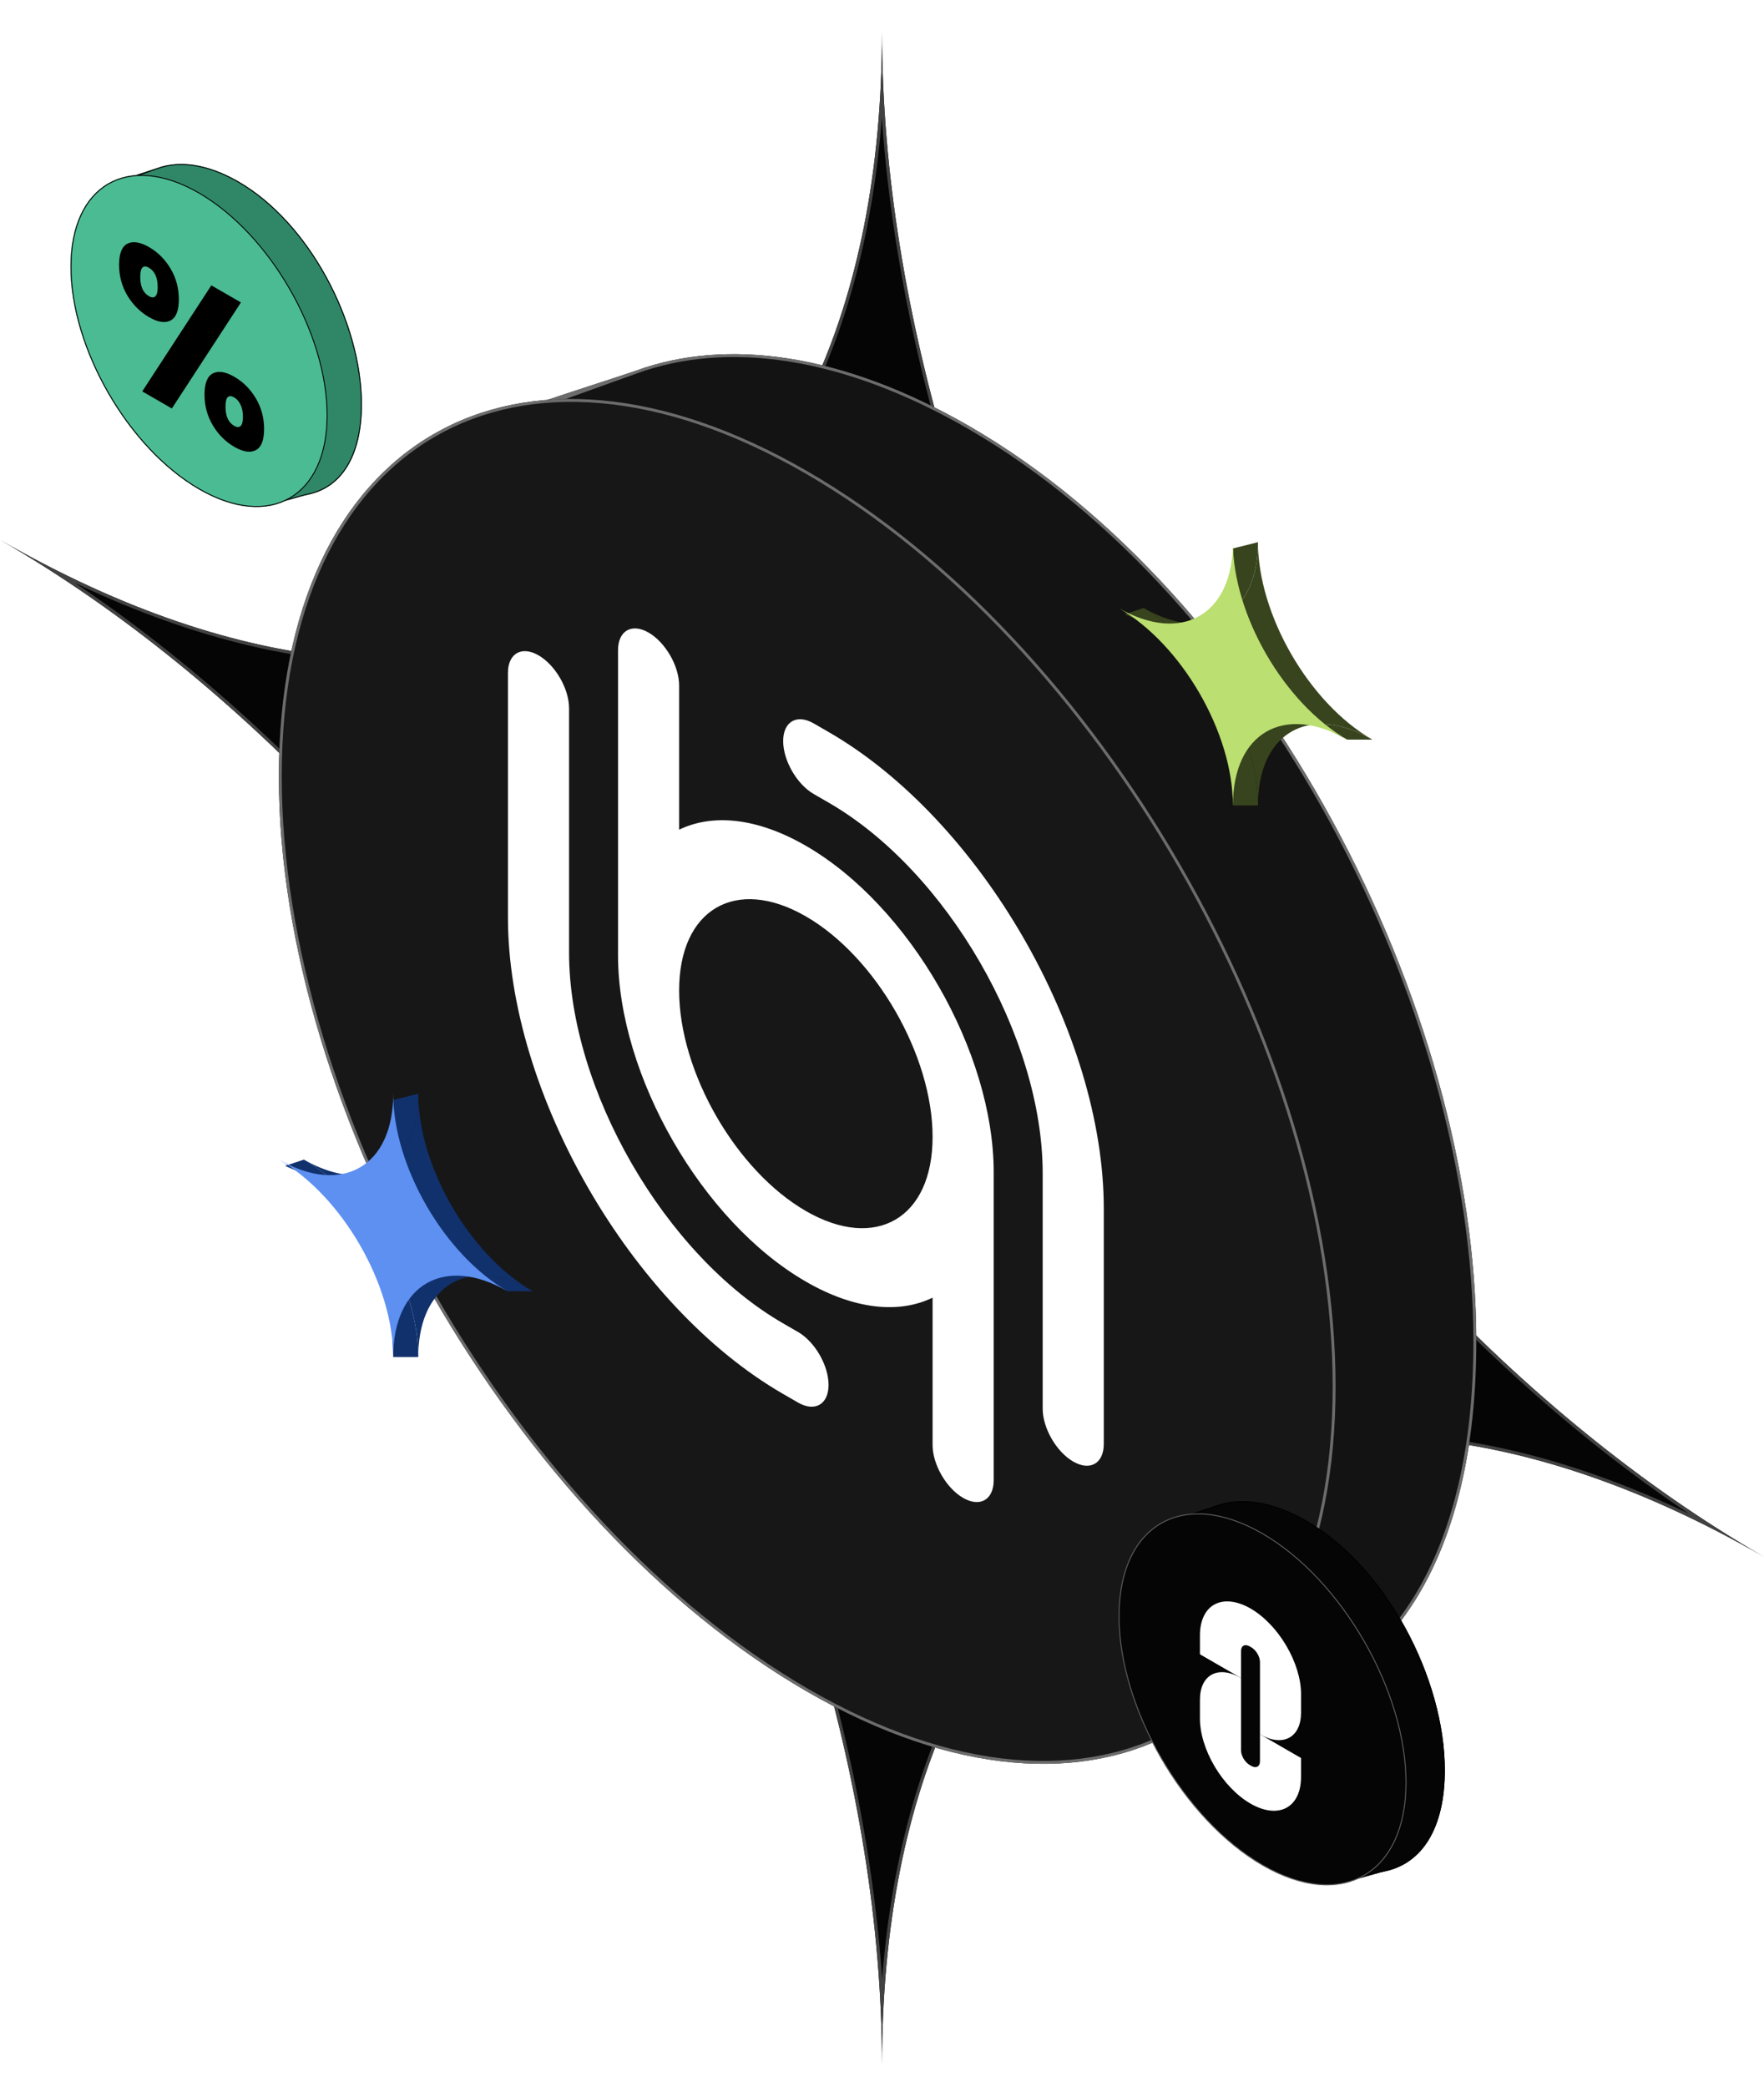 <svg id="mgydl0jy33950873" viewBox="0 0 563 666" xmlns="http://www.w3.org/2000/svg" xmlns:xlink="http://www.w3.org/1999/xlink"><g id="mgydl0jy33950873_translate"><g transform="matrix(1,0,0,1,0,0)"><g id="mgydl0jy33950873" opacity="1" style="mix-blend-mode:normal"><g><g><g id="mgydl0jz93901499_translate"><g transform="matrix(1,0,0,1,0,10)"><g id="mgydl0jz93901499" opacity="1" style="mix-blend-mode:normal"><g><g><g id="mgydl0k023900813_translate"><g transform="matrix(1,0,0,1,0,0)"><g id="mgydl0k023900813" opacity="1" style="mix-blend-mode:normal"><g><g><path id="mgydl0k023900813_fill_path" d="M281.5,0c0,179.216 -126.032,251.858 -281.5,162.25c155.468,89.608 281.5,307.534 281.5,486.75c0,-179.216 126.032,-251.858 281.5,-162.25c-155.468,-89.608 -281.5,-307.534 -281.5,-486.75z" fill-rule="nonzero" fill="rgb(5, 5, 5)" fill-opacity="1" style="mix-blend-mode:normal"></path><defs><clipPath id="mgydl0k023900813_stroke_clip_path" clipPathUnits="userSpaceOnUse"><path id="mgydl0k023900813_stroke_path" d="M281.5,0c0,179.216 -126.032,251.858 -281.5,162.25c155.468,89.608 281.5,307.534 281.5,486.75c0,-179.216 126.032,-251.858 281.5,-162.25c-155.468,-89.608 -281.5,-307.534 -281.5,-486.75z"></path></clipPath></defs><g style="mix-blend-mode:normal"><g clip-path="url(#mgydl0k023900813_stroke_clip_path)"><path id="mgydl0k023900813_stroke_path" d="M281.5,0c0,179.216 -126.032,251.858 -281.5,162.25c155.468,89.608 281.5,307.534 281.5,486.75c0,-179.216 126.032,-251.858 281.5,-162.25c-155.468,-89.608 -281.5,-307.534 -281.5,-486.75z" fill="none" stroke="rgb(66, 66, 66)" stroke-width="2" stroke-linecap="butt" stroke-linejoin="miter" stroke-dasharray="0 0" stroke-opacity="1"></path><defs><mask id="mgydl0k023900813_gradient_mask"></mask></defs><rect x="-565" y="-651" width="1695" height="1953" fill="url(#mgydl0k023900813ps0)" mask="url(#mgydl0k023900813_gradient_mask)"></rect></g></g></g></g></g></g></g><g id="mgydl0k429497560_translate"><g transform="matrix(1,0,0,1,89,103)"><g id="mgydl0k429497560" opacity="1" style="mix-blend-mode:normal"><g><g><g id="mgydl0k535235372_translate"><g transform="matrix(1,0,0,1,40.345,0)"><g id="mgydl0k535235372" opacity="1" style="mix-blend-mode:normal"><g><g><path id="mgydl0k535235372_fill_path" d="M180.108,412.466c-93.132,-53.77 -168.63,-184.537 -168.63,-292.076c0,-48.941 -25.823,-73.504 -0.003,-92.806c6.238,-4.663 53.393,-19.197 61.855,-22.201l0.332,-0.119c29.029,-10.553 66.081,-5.537 106.446,17.768c93.132,53.77 161.721,184.537 161.721,292.076c0,67.39 -26.193,109.667 -71.25,118.61c-10.709,2.125 -43.016,13.637 -55.275,11.886c-18.469,-2.638 -14.297,-21.071 -35.196,-33.137z" fill-rule="nonzero" fill="rgb(19, 19, 19)" fill-opacity="1" style="mix-blend-mode:normal"></path><path id="mgydl0k535235372_fill_path" d="M11.474,27.584l61.855,-22.201c0.118,-0.042 0.229,-0.082 0.332,-0.119" fill-rule="nonzero" fill="rgb(19, 19, 19)" fill-opacity="1" style="mix-blend-mode:normal"></path><defs><clipPath id="mgydl0k535235372_stroke_clip_path" clipPathUnits="userSpaceOnUse"><path id="mgydl0k535235372_stroke_path" d="M180.108,412.466c-93.132,-53.77 -168.63,-184.537 -168.63,-292.076c0,-48.941 -25.823,-73.504 -0.003,-92.806c6.238,-4.663 53.393,-19.197 61.855,-22.201l0.332,-0.119c29.029,-10.553 66.081,-5.537 106.446,17.768c93.132,53.77 161.721,184.537 161.721,292.076c0,67.39 -26.193,109.667 -71.25,118.61c-10.709,2.125 -43.016,13.637 -55.275,11.886c-18.469,-2.638 -14.297,-21.071 -35.196,-33.137zM11.474,27.584l61.855,-22.201c0.118,-0.042 0.229,-0.082 0.332,-0.119"></path></clipPath></defs><g style="mix-blend-mode:normal"><g clip-path="url(#mgydl0k535235372_stroke_clip_path)"><path id="mgydl0k535235372_stroke_path" d="M180.108,412.466c-93.132,-53.77 -168.63,-184.537 -168.63,-292.076c0,-48.941 -25.823,-73.504 -0.003,-92.806c6.238,-4.663 53.393,-19.197 61.855,-22.201l0.332,-0.119c29.029,-10.553 66.081,-5.537 106.446,17.768c93.132,53.77 161.721,184.537 161.721,292.076c0,67.39 -26.193,109.667 -71.25,118.61c-10.709,2.125 -43.016,13.637 -55.275,11.886c-18.469,-2.638 -14.297,-21.071 -35.196,-33.137z M11.474,27.584l61.855,-22.201c0.118,-0.042 0.229,-0.082 0.332,-0.119" fill="none" stroke="rgb(108, 108, 108)" stroke-width="1.842" stroke-linecap="butt" stroke-linejoin="miter" stroke-dasharray="0 0" stroke-opacity="1"></path><defs><mask id="mgydl0k535235372_gradient_mask"></mask></defs><rect x="-343.671" y="-447.625" width="1031.013" height="1342.876" fill="url(#mgydl0k535235372ps0)" mask="url(#mgydl0k535235372_gradient_mask)"></rect></g></g></g></g></g></g></g><g id="mgydl0k895991226_translate"><g transform="matrix(1,0,0,1,0,14.306)"><g id="mgydl0k895991226" opacity="1" style="mix-blend-mode:normal"><g><g><path id="mgydl0k895991226_fill_path" d="M168.63,412.466c93.132,53.77 168.63,10.181 168.63,-97.359c0,-107.54 -75.498,-238.307 -168.63,-292.076c-93.132,-53.77 -168.63,-10.181 -168.63,97.359c0,107.54 75.498,238.307 168.63,292.076z" fill-rule="nonzero" fill="rgb(23, 23, 23)" fill-opacity="1" style="mix-blend-mode:normal"></path><defs><clipPath id="mgydl0k895991226_stroke_clip_path" clipPathUnits="userSpaceOnUse"><path id="mgydl0k895991226_stroke_path" d="M168.63,412.466c93.132,53.77 168.63,10.181 168.63,-97.359c0,-107.54 -75.498,-238.307 -168.63,-292.076c-93.132,-53.77 -168.63,-10.181 -168.63,97.359c0,107.54 75.498,238.307 168.63,292.076z"></path></clipPath></defs><g style="mix-blend-mode:normal"><g clip-path="url(#mgydl0k895991226_stroke_clip_path)"><path id="mgydl0k895991226_stroke_path" d="M168.63,412.466c93.132,53.77 168.63,10.181 168.63,-97.359c0,-107.54 -75.498,-238.307 -168.63,-292.076c-93.132,-53.77 -168.63,-10.181 -168.63,97.359c0,107.54 75.498,238.307 168.63,292.076z" fill="none" stroke="rgb(108, 108, 108)" stroke-width="1.842" stroke-linecap="butt" stroke-linejoin="miter" stroke-dasharray="0 0" stroke-opacity="1"></path><defs><mask id="mgydl0k895991226_gradient_mask"></mask></defs><rect x="-339.103" y="-437.339" width="1017.308" height="1312.017" fill="url(#mgydl0k895991226ps0)" mask="url(#mgydl0k895991226_gradient_mask)"></rect></g></g></g></g></g></g></g><g id="mgydlj0a50081640_translate"><g transform="matrix(1,0,0,1,73.115,87.514)"><g id="mgydlj0a50081640" opacity="1" style="mix-blend-mode:normal"><g><g><path id="mgydlj0a50081640_fill_path" d="M0,92.211l0,-78.003c0.001,-6.218 4.369,-8.734 9.754,-5.625c5.386,3.109 9.753,10.669 9.754,16.888l0,78.003c0.001,43.535 30.565,96.476 68.268,118.243l4.804,2.774c5.384,3.11 9.747,10.666 9.748,16.884c0,6.218 -4.363,8.742 -9.748,5.635l-4.804,-2.774c-48.474,-27.987 -87.775,-96.052 -87.776,-152.026zM135.53,162.239c-0,-26.018 -18.159,-57.489 -40.447,-70.357c-22.288,-12.868 -40.447,-2.365 -40.447,23.653c0,26.018 18.159,57.489 40.447,70.357c22.288,12.868 40.447,2.365 40.447,-23.653zM170.669,248.959v-75.1c0,-43.535 -30.565,-96.475 -68.268,-118.243l-4.804,-2.774c-5.386,-3.11 -9.754,-10.676 -9.754,-16.895c0,-6.219 4.369,-8.741 9.754,-5.632l4.804,2.774c48.475,27.987 87.77,96.055 87.77,152.029v75.1c-0.001,6.218 -4.363,8.736 -9.748,5.628c-5.386,-3.109 -9.754,-10.669 -9.754,-16.888zM155.032,271.803c0,6.219 -4.368,8.741 -9.754,5.632c-5.386,-3.11 -9.748,-10.673 -9.748,-16.891v-46.998c-10.655,5.157 -24.843,3.881 -40.447,-5.128c-33.157,-19.143 -59.949,-65.799 -59.949,-104.143l0,-97.312c0,-6.219 4.368,-8.741 9.754,-5.632c5.386,3.11 9.748,10.672 9.748,16.891v45.997c10.655,-5.155 24.845,-3.873 40.447,5.135c33.157,19.143 59.949,65.799 59.949,104.143z" fill-rule="nonzero" fill="rgb(255, 255, 255)" fill-opacity="1" style="mix-blend-mode:normal"></path></g></g></g></g></g></g></g></g></g></g><g id="mgydl0ke77086483_translate"><g transform="matrix(1,0,0,1,357,163)"><g id="mgydl0ke77086483" opacity="1" style="mix-blend-mode:normal"><g><g><g id="mgydl0ke22687486_translate"><g transform="matrix(1,0,0,1,0,0)"><g id="mgydl0ke22687486" opacity="1" style="mix-blend-mode:normal"><g><g><g id="mgydl0ke50049226_translate"><g transform="matrix(1,0,0,1,2,0)"><g id="mgydl0ke50049226" opacity="1" style="mix-blend-mode:normal"><g><g><path id="mgydl0ke50049226_fill_path" d="M42.5,0c0,9.454 -2.715,16.617 -7.296,21c-6.659,6.372 -17.262,6.871 -29.204,0c4.683,2.694 9.159,6.284 13.273,10.5c7.379,7.561 13.589,17.133 17.727,27.154c3.486,8.443 5.5,17.203 5.5,25.346c0,-15.9 7.678,-25.318 19,-25.935c5.196,-0.283 11.159,1.287 17.5,4.935c-20.158,-11.598 -36.5,-39.804 -36.5,-63z" fill-rule="nonzero" fill="rgb(56, 68, 29)" fill-opacity="1" style="mix-blend-mode:normal"></path><path id="mgydl0ke50049226_fill_path" d="M42.5,0l-8,2l0.704,19c4.581,-4.383 7.296,-11.546 7.296,-21z" fill-rule="nonzero" fill="rgb(56, 68, 29)" fill-opacity="1" style="mix-blend-mode:normal"></path><path id="mgydl0ke50049226_fill_path" d="M6,21l-6,2l19.273,8.5c-4.114,-4.216 -8.59,-7.806 -13.273,-10.5z" fill-rule="nonzero" fill="rgb(56, 68, 29)" fill-opacity="1" style="mix-blend-mode:normal"></path><path id="mgydl0ke50049226_fill_path" d="M71,63h8c-6.341,-3.648 -12.304,-5.219 -17.5,-4.935z" fill-rule="nonzero" fill="rgb(56, 68, 29)" fill-opacity="1" style="mix-blend-mode:normal"></path><path id="mgydl0ke50049226_fill_path" d="M34.5,84h8c0,-8.143 -2.014,-16.904 -5.5,-25.346l-3.5,2.846z" fill-rule="nonzero" fill="rgb(56, 68, 29)" fill-opacity="1" style="mix-blend-mode:normal"></path></g></g></g></g></g><g id="mgydl0kh38665901_translate"><g transform="matrix(1,0,0,1,0,0)"><g id="mgydl0kh38665901" opacity="1" style="mix-blend-mode:normal"><g><g><path id="mgydl0kh38665901_fill_path" d="M36.5,0c0,23.196 -16.342,32.598 -36.5,21c20.158,11.598 36.5,39.804 36.5,63c0,-23.196 16.342,-32.598 36.5,-21c-20.158,-11.598 -36.5,-39.804 -36.5,-63z" fill-rule="nonzero" fill="rgb(187, 223, 112)" fill-opacity="1" style="mix-blend-mode:normal"></path></g></g></g></g></g></g></g></g></g></g></g></g></g></g></g><g id="mgydl0kk49613949_translate"><g transform="matrix(1,0,0,1,89,339)"><g id="mgydl0kk49613949" opacity="1" style="mix-blend-mode:normal"><g><g><g id="mgydl0kk97358419_translate"><g transform="matrix(1,0,0,1,0,0)"><g id="mgydl0kk97358419" opacity="1" style="mix-blend-mode:normal"><g><g><g id="mgydl0kk93790583_translate"><g transform="matrix(1,0,0,1,2,0)"><g id="mgydl0kk93790583" opacity="1" style="mix-blend-mode:normal"><g><g><path id="mgydl0kk93790583_fill_path" d="M42.5,0c0,9.454 -2.715,16.617 -7.296,21c-6.659,6.372 -17.262,6.871 -29.204,0c4.683,2.694 9.159,6.284 13.273,10.5c7.379,7.561 13.589,17.133 17.727,27.154c3.486,8.443 5.5,17.203 5.5,25.346c0,-15.9 7.678,-25.318 19,-25.935c5.196,-0.283 11.159,1.287 17.5,4.935c-20.158,-11.598 -36.5,-39.804 -36.5,-63z" fill-rule="nonzero" fill="rgb(17, 49, 109)" fill-opacity="1" style="mix-blend-mode:normal"></path><path id="mgydl0kk93790583_fill_path" d="M42.5,0l-8,2l0.704,19c4.581,-4.383 7.296,-11.546 7.296,-21z" fill-rule="nonzero" fill="rgb(17, 49, 109)" fill-opacity="1" style="mix-blend-mode:normal"></path><path id="mgydl0kk93790583_fill_path" d="M6,21l-6,2l19.273,8.5c-4.114,-4.216 -8.59,-7.806 -13.273,-10.5z" fill-rule="nonzero" fill="rgb(17, 49, 109)" fill-opacity="1" style="mix-blend-mode:normal"></path><path id="mgydl0kk93790583_fill_path" d="M71,63h8c-6.341,-3.648 -12.304,-5.219 -17.5,-4.935z" fill-rule="nonzero" fill="rgb(17, 49, 109)" fill-opacity="1" style="mix-blend-mode:normal"></path><path id="mgydl0kk93790583_fill_path" d="M34.5,84h8c0,-8.143 -2.014,-16.904 -5.5,-25.346l-3.5,2.846z" fill-rule="nonzero" fill="rgb(17, 49, 109)" fill-opacity="1" style="mix-blend-mode:normal"></path></g></g></g></g></g><g id="mgydl0kn33904564_translate"><g transform="matrix(1,0,0,1,0,0)"><g id="mgydl0kn33904564" opacity="1" style="mix-blend-mode:normal"><g><g><path id="mgydl0kn33904564_fill_path" d="M36.5,0c0,23.196 -16.342,32.598 -36.5,21c20.158,11.598 36.5,39.804 36.5,63c0,-23.196 16.342,-32.598 36.5,-21c-20.158,-11.598 -36.5,-39.804 -36.5,-63z" fill-rule="nonzero" fill="rgb(93, 144, 241)" fill-opacity="1" style="mix-blend-mode:normal"></path></g></g></g></g></g></g></g></g></g></g></g></g></g></g></g><g id="mgydl0kp09983836_translate"><g transform="matrix(1,0,0,1,357.001,468.998)"><g id="mgydl0kp09983836" opacity="1" style="mix-blend-mode:normal"><g><g><g id="mgydl0kp83376359_translate"><g transform="matrix(1,0,0,1,0,0)"><g id="mgydl0kp83376359" opacity="1" style="mix-blend-mode:normal"><g><g><g id="mgydl0kp00053257_translate"><g transform="matrix(1,0,0,1,10.996,0)"><g id="mgydl0kp00053257" opacity="1" style="mix-blend-mode:normal"><g><g><path id="mgydl0kp00053257_fill_path" d="M49.076,112.388c-25.376,-14.651 -45.948,-50.282 -45.948,-79.584c0,-13.335 -7.036,-20.028 -0.001,-25.288c1.7,-1.271 14.548,-5.231 16.854,-6.049l0.091,-0.033c7.91,-2.875 18.006,-1.509 29.004,4.841c25.376,14.651 44.065,50.282 44.065,79.584c0,18.362 -7.137,29.882 -19.414,32.319c-2.918,0.579 -11.721,3.716 -15.061,3.239c-5.032,-0.719 -3.896,-5.741 -9.59,-9.029z" fill-rule="nonzero" fill="rgb(5, 5, 5)" fill-opacity="1" style="mix-blend-mode:normal"></path><path id="mgydl0kp00053257_fill_path" d="M3.127,7.516l16.854,-6.049c0.032,-0.011 0.062,-0.022 0.091,-0.033" fill-rule="nonzero" fill="rgb(5, 5, 5)" fill-opacity="1" style="mix-blend-mode:normal"></path><defs><clipPath id="mgydl0kp00053257_stroke_clip_path" clipPathUnits="userSpaceOnUse"><path id="mgydl0kp00053257_stroke_path" d="M49.076,112.388c-25.376,-14.651 -45.948,-50.282 -45.948,-79.584c0,-13.335 -7.036,-20.028 -0.001,-25.288c1.7,-1.271 14.548,-5.231 16.854,-6.049l0.091,-0.033c7.91,-2.875 18.006,-1.509 29.004,4.841c25.376,14.651 44.065,50.282 44.065,79.584c0,18.362 -7.137,29.882 -19.414,32.319c-2.918,0.579 -11.721,3.716 -15.061,3.239c-5.032,-0.719 -3.896,-5.741 -9.59,-9.029zM3.127,7.516l16.854,-6.049c0.032,-0.011 0.062,-0.022 0.091,-0.033"></path></clipPath></defs><g style="mix-blend-mode:normal"><g clip-path="url(#mgydl0kp00053257_stroke_clip_path)"><path id="mgydl0kp00053257_stroke_path" d="M49.076,112.388c-25.376,-14.651 -45.948,-50.282 -45.948,-79.584c0,-13.335 -7.036,-20.028 -0.001,-25.288c1.7,-1.271 14.548,-5.231 16.854,-6.049l0.091,-0.033c7.91,-2.875 18.006,-1.509 29.004,4.841c25.376,14.651 44.065,50.282 44.065,79.584c0,18.362 -7.137,29.882 -19.414,32.319c-2.918,0.579 -11.721,3.716 -15.061,3.239c-5.032,-0.719 -3.896,-5.741 -9.59,-9.029z M3.127,7.516l16.854,-6.049c0.032,-0.011 0.062,-0.022 0.091,-0.033" fill="none" stroke="rgb(0, 0, 0)" stroke-width="0.611" stroke-linecap="butt" stroke-linejoin="miter" stroke-dasharray="0 0" stroke-opacity="1"></path><defs><mask id="mgydl0kp00053257_gradient_mask"></mask></defs><rect x="-93.752" y="-122.077" width="281.256" height="366.232" fill="url(#mgydl0kp00053257ps0)" mask="url(#mgydl0kp00053257_gradient_mask)"></rect></g></g></g></g></g></g></g><g id="mgydl0kr43462084_translate"><g transform="matrix(1,0,0,1,0,3.9)"><g id="mgydl0kr43462084" opacity="1" style="mix-blend-mode:normal"><g><g><path id="mgydl0kr43462084_fill_path" d="M45.948,112.388c25.376,14.651 45.948,2.774 45.948,-26.528c0,-29.302 -20.572,-64.933 -45.948,-79.584c-25.376,-14.651 -45.948,-2.774 -45.948,26.528c0,29.302 20.572,64.933 45.948,79.584z" fill-rule="nonzero" fill="rgb(5, 5, 5)" fill-opacity="1" style="mix-blend-mode:normal"></path><defs><clipPath id="mgydl0kr43462084_stroke_clip_path" clipPathUnits="userSpaceOnUse"><path id="mgydl0kr43462084_stroke_path" d="M45.948,112.388c25.376,14.651 45.948,2.774 45.948,-26.528c0,-29.302 -20.572,-64.933 -45.948,-79.584c-25.376,-14.651 -45.948,-2.774 -45.948,26.528c0,29.302 20.572,64.933 45.948,79.584z"></path></clipPath></defs><g style="mix-blend-mode:normal"><g clip-path="url(#mgydl0kr43462084_stroke_clip_path)"><path id="mgydl0kr43462084_stroke_path" d="M45.948,112.388c25.376,14.651 45.948,2.774 45.948,-26.528c0,-29.302 -20.572,-64.933 -45.948,-79.584c-25.376,-14.651 -45.948,-2.774 -45.948,26.528c0,29.302 20.572,64.933 45.948,79.584z" fill="none" stroke="rgb(255, 255, 255)" stroke-width="0.611" stroke-linecap="butt" stroke-linejoin="miter" stroke-dasharray="0 0" stroke-opacity="0.36"></path><defs><mask id="mgydl0kr43462084_gradient_mask"></mask></defs><rect x="-92.507" y="-119.275" width="277.522" height="357.824" fill="url(#mgydl0kr43462084ps0)" mask="url(#mgydl0kr43462084_gradient_mask)"></rect></g></g></g></g></g></g></g><g id="mgydlj0w35438010_translate"><g transform="matrix(1,0,0,1,25.971,31.974)"><g id="mgydlj0w35438010" opacity="1" style="mix-blend-mode:normal"><g><g><path id="mgydlj0w35438010_fill_path" d="M16.133,2.254c-2.129,-1.218 -4.236,-1.959 -6.199,-2.182c-1.963,-0.223 -3.745,0.077 -5.243,0.883c-1.498,0.806 -2.683,2.102 -3.488,3.814c-0.805,1.712 -1.213,3.807 -1.202,6.164l0,5.944l13.108,7.568v-8.611c-0,-0.404 0.072,-0.763 0.212,-1.056c0.14,-0.293 0.345,-0.514 0.604,-0.65c0.259,-0.136 0.566,-0.186 0.905,-0.145c0.338,0.041 0.701,0.17 1.067,0.382l0.473,0.273c0.366,0.211 0.729,0.5 1.067,0.85c0.338,0.35 0.646,0.754 0.905,1.19c0.259,0.435 0.464,0.894 0.605,1.348c0.14,0.455 0.212,0.897 0.212,1.301v23.084c1.721,0.994 3.426,1.604 5.016,1.795c1.59,0.191 3.035,-0.041 4.253,-0.682c1.217,-0.641 2.183,-1.679 2.841,-3.055c0.659,-1.376 0.998,-3.062 0.998,-4.963v-5.944c0.009,-4.758 -1.69,-10.313 -4.726,-15.451c-1.49,-2.53 -3.265,-4.882 -5.224,-6.918c-1.958,-2.036 -4.061,-3.715 -6.184,-4.94z" fill-rule="nonzero" fill="rgb(255, 255, 255)" fill-opacity="1" style="mix-blend-mode:normal"></path><path id="mgydlj0w35438010_fill_path" d="M16.37,52.486l-0.473,-0.273c-0.366,-0.211 -0.729,-0.5 -1.067,-0.85c-0.338,-0.35 -0.646,-0.754 -0.905,-1.19c-0.259,-0.435 -0.464,-0.893 -0.604,-1.348c-0.14,-0.454 -0.212,-0.897 -0.212,-1.301l0,-23.084c-1.721,-0.994 -3.426,-1.604 -5.016,-1.795c-1.59,-0.191 -3.035,0.041 -4.253,0.682c-1.217,0.641 -2.183,1.679 -2.841,3.055c-0.659,1.376 -0.998,3.062 -0.997,4.963l0,5.861c-0.022,2.342 0.379,4.91 1.18,7.554c0.801,2.645 1.986,5.314 3.486,7.854c1.5,2.54 3.286,4.899 5.254,6.942c1.968,2.043 4.08,3.729 6.212,4.96c2.133,1.231 4.244,1.983 6.212,2.213c1.968,0.23 3.754,-0.068 5.254,-0.875c1.5,-0.807 2.685,-2.109 3.486,-3.829c0.801,-1.72 1.202,-3.824 1.18,-6.192v-5.861l-13.108,-7.568v8.611c0,0.404 -0.072,0.763 -0.212,1.056c-0.14,0.293 -0.346,0.513 -0.605,0.65c-0.259,0.137 -0.566,0.186 -0.905,0.145c-0.338,-0.041 -0.701,-0.17 -1.067,-0.382z" fill-rule="nonzero" fill="rgb(255, 255, 255)" fill-opacity="1" style="mix-blend-mode:normal"></path></g></g></g></g></g></g></g></g></g></g></g></g></g></g></g><g id="mgydl0kx77866742_translate"><g transform="matrix(1,0,0,1,22.5,42.326)"><g id="mgydl0kx77866742" opacity="1" style="mix-blend-mode:normal"><g><g><g id="mgydl0ky46361444_translate"><g transform="matrix(1,0,0,1,0,0)"><g id="mgydl0ky46361444" opacity="1" style="mix-blend-mode:normal"><g><g><g id="mgydl0ky76437036_translate"><g transform="matrix(1,0,0,1,9.821,0)"><g id="mgydl0ky76437036" opacity="1" style="mix-blend-mode:normal"><g><g><path id="mgydl0ky76437036_fill_path" d="M43.826,100.367c-22.662,-13.084 -41.033,-44.904 -41.033,-71.072c0,-11.909 -6.284,-17.886 -0.001,-22.583c1.518,-1.135 12.992,-4.671 15.052,-5.402l0.081,-0.029c7.064,-2.568 16.08,-1.347 25.902,4.324c22.662,13.084 39.352,44.904 39.352,71.072c0,16.398 -6.374,26.686 -17.337,28.862c-2.606,0.517 -10.467,3.318 -13.45,2.892c-4.494,-0.642 -3.479,-5.127 -8.564,-8.063z" fill-rule="nonzero" fill="rgb(47, 135, 104)" fill-opacity="1" style="mix-blend-mode:normal"></path><path id="mgydl0ky76437036_fill_path" d="M2.792,6.712l15.052,-5.402c0.029,-0.01 0.056,-0.02 0.081,-0.029" fill-rule="nonzero" fill="rgb(47, 135, 104)" fill-opacity="1" style="mix-blend-mode:normal"></path><defs><clipPath id="mgydl0ky76437036_stroke_clip_path" clipPathUnits="userSpaceOnUse"><path id="mgydl0ky76437036_stroke_path" d="M43.826,100.367c-22.662,-13.084 -41.033,-44.904 -41.033,-71.072c0,-11.909 -6.284,-17.886 -0.001,-22.583c1.518,-1.135 12.992,-4.671 15.052,-5.402l0.081,-0.029c7.064,-2.568 16.08,-1.347 25.902,4.324c22.662,13.084 39.352,44.904 39.352,71.072c0,16.398 -6.374,26.686 -17.337,28.862c-2.606,0.517 -10.467,3.318 -13.45,2.892c-4.494,-0.642 -3.479,-5.127 -8.564,-8.063zM2.792,6.712l15.052,-5.402c0.029,-0.01 0.056,-0.02 0.081,-0.029"></path></clipPath></defs><g style="mix-blend-mode:normal"><g clip-path="url(#mgydl0ky76437036_stroke_clip_path)"><path id="mgydl0ky76437036_stroke_path" d="M43.826,100.367c-22.662,-13.084 -41.033,-44.904 -41.033,-71.072c0,-11.909 -6.284,-17.886 -0.001,-22.583c1.518,-1.135 12.992,-4.671 15.052,-5.402l0.081,-0.029c7.064,-2.568 16.08,-1.347 25.902,4.324c22.662,13.084 39.352,44.904 39.352,71.072c0,16.398 -6.374,26.686 -17.337,28.862c-2.606,0.517 -10.467,3.318 -13.45,2.892c-4.494,-0.642 -3.479,-5.127 -8.564,-8.063z M2.792,6.712l15.052,-5.402c0.029,-0.01 0.056,-0.02 0.081,-0.029" fill="none" stroke="rgb(0, 0, 0)" stroke-width="0.611" stroke-linecap="butt" stroke-linejoin="miter" stroke-dasharray="0 0" stroke-opacity="1"></path><defs><mask id="mgydl0ky76437036_gradient_mask"></mask></defs><rect x="-83.79" y="-109.085" width="251.369" height="327.256" fill="url(#mgydl0ky76437036ps0)" mask="url(#mgydl0ky76437036_gradient_mask)"></rect></g></g></g></g></g></g></g><g id="mgydl0l015264193_translate"><g transform="matrix(1,0,0,1,0,3.483)"><g id="mgydl0l015264193" opacity="1" style="mix-blend-mode:normal"><g><g><path id="mgydl0l015264193_fill_path" d="M41.033,100.367c22.662,13.084 41.033,2.477 41.033,-23.691c0,-26.168 -18.371,-57.988 -41.033,-71.072c-22.662,-13.084 -41.034,-2.477 -41.034,23.691c0,26.168 18.371,57.988 41.033,71.072z" fill-rule="nonzero" fill="rgb(75, 187, 147)" fill-opacity="1" style="mix-blend-mode:normal"></path><defs><clipPath id="mgydl0l015264193_stroke_clip_path" clipPathUnits="userSpaceOnUse"><path id="mgydl0l015264193_stroke_path" d="M41.033,100.367c22.662,13.084 41.033,2.477 41.033,-23.691c0,-26.168 -18.371,-57.988 -41.033,-71.072c-22.662,-13.084 -41.034,-2.477 -41.034,23.691c0,26.168 18.371,57.988 41.033,71.072z"></path></clipPath></defs><g style="mix-blend-mode:normal"><g clip-path="url(#mgydl0l015264193_stroke_clip_path)"><path id="mgydl0l015264193_stroke_path" d="M41.033,100.367c22.662,13.084 41.033,2.477 41.033,-23.691c0,-26.168 -18.371,-57.988 -41.033,-71.072c-22.662,-13.084 -41.034,-2.477 -41.034,23.691c0,26.168 18.371,57.988 41.033,71.072z" fill="none" stroke="rgb(0, 0, 0)" stroke-width="0.611" stroke-linecap="butt" stroke-linejoin="miter" stroke-dasharray="0 0" stroke-opacity="1"></path><defs><mask id="mgydl0l015264193_gradient_mask"></mask></defs><rect x="-82.678" y="-106.582" width="248.034" height="319.747" fill="url(#mgydl0l015264193ps0)" mask="url(#mgydl0l015264193_gradient_mask)"></rect></g></g></g></g></g></g></g><g id="mgydlj1661256229_translate"><g transform="matrix(1,0,0,1,15.507,24.946)"><g id="mgydlj1661256229" opacity="1" style="mix-blend-mode:normal"><g><g><path id="mgydlj1661256229_fill_path" d="M0,7.23c0,-3.572 0.878,-5.821 2.635,-6.747c1.795,-0.904 4.105,-0.54 6.931,1.091c2.826,1.632 5.117,3.924 6.874,6.879c1.757,2.954 2.635,6.217 2.635,9.789c0,3.572 -0.878,5.821 -2.635,6.747c-1.757,0.926 -4.048,0.573 -6.874,-1.058c-2.826,-1.632 -5.136,-3.936 -6.931,-6.912c-1.757,-2.954 -2.635,-6.217 -2.635,-9.789zM38.894,19.235l-22.053,33.832l-9.451,-5.457l22.053,-33.832zM9.509,8.156c-1.833,-1.058 -2.75,-0.066 -2.75,2.976c0,2.998 0.917,5.027 2.75,6.085c0.878,0.507 1.566,0.529 2.062,0.066c0.496,-0.463 0.745,-1.444 0.745,-2.943c0,-3.043 -0.936,-5.104 -2.807,-6.184zM27.266,48.636c0,-3.572 0.878,-5.821 2.635,-6.747c1.757,-0.926 4.048,-0.573 6.874,1.058c2.826,1.632 5.117,3.924 6.874,6.879c1.757,2.954 2.635,6.217 2.635,9.789c0,3.572 -0.878,5.821 -2.635,6.747c-1.757,0.926 -4.048,0.573 -6.874,-1.058c-2.826,-1.632 -5.117,-3.925 -6.874,-6.879c-1.757,-2.954 -2.635,-6.217 -2.635,-9.789zM36.718,49.529c-0.878,-0.507 -1.566,-0.529 -2.062,-0.066c-0.458,0.485 -0.687,1.499 -0.687,3.043c0,2.998 0.917,5.027 2.75,6.085c0.878,0.507 1.566,0.529 2.062,0.066c0.496,-0.463 0.745,-1.444 0.745,-2.943c0,-1.499 -0.248,-2.767 -0.745,-3.803c-0.496,-1.08 -1.184,-1.874 -2.062,-2.381z" fill-rule="nonzero" fill="rgb(0, 0, 0)" fill-opacity="1" style="mix-blend-mode:normal"></path></g></g></g></g></g></g></g></g></g></g></g></g></g></g></g></g></g></g></g></g></g></g></g></g></g><animateTransform href="#mgydl0k429497560" attributeName="transform" type="translate" values="191.087 224.902;191.087 224.902;191.087 224.902;191.087 224.902;191.087 224.902;191.087 224.902" dur="5s" repeatCount="indefinite" calcMode="spline" keyTimes="0;0.05;0.5;0.69;0.76;1" keySplines="0.5 0 0.5 1;0.5 0 0.5 1;0.5 0 0.5 1;0.5 0 0.5 1;0.5 0 0.5 1" additive="sum" fill="freeze"></animateTransform><animateTransform href="#mgydl0k429497560" attributeName="transform" type="scale" values="1 1;1 1;0.98 0.98;1.063 0.87;1 1;1 1" dur="5s" repeatCount="indefinite" calcMode="spline" keyTimes="0;0.05;0.5;0.69;0.76;1" keySplines="0.5 0 0.5 1;0.5 0 0.5 1;0.5 0 0.5 1;0.5 0 0.5 1;0.5 0 0.5 1" additive="sum" fill="freeze"></animateTransform><animateTransform href="#mgydl0k429497560" attributeName="transform" type="translate" values="-191.087 -224.902;-191.087 -224.902;-191.087 -224.902;-191.087 -224.902;-191.087 -224.902;-191.087 -224.902" dur="5s" repeatCount="indefinite" calcMode="spline" keyTimes="0;0.05;0.5;0.69;0.76;1" keySplines="0.5 0 0.5 1;0.5 0 0.5 1;0.5 0 0.5 1;0.5 0 0.5 1;0.5 0 0.5 1" additive="sum" fill="freeze"></animateTransform><animateTransform href="#mgydl0ke77086483_translate" attributeName="transform" type="translate" values="0 0;0 0;0 -43;0 42;0 0;0 0" dur="5s" repeatCount="indefinite" calcMode="spline" keyTimes="0;0.1;0.25;0.54;0.83;1" keySplines="0.35 0 0.65 1;0.35 0 0.65 1;0.35 0 0.65 1;0.35 0 0.65 1;0.35 0 0.65 1" additive="sum" fill="freeze"></animateTransform><animateTransform href="#mgydl0kk49613949_translate" attributeName="transform" type="translate" values="0 0;0 0;0 -43;0 42;0 0;0 0" dur="5s" repeatCount="indefinite" calcMode="spline" keyTimes="0;0.03;0.17;0.46;0.75;1" keySplines="0.35 0 0.65 1;0.35 0 0.65 1;0.35 0 0.65 1;0.35 0 0.65 1;0.35 0 0.65 1" additive="sum" fill="freeze"></animateTransform><animateTransform href="#mgydl0kp09983836_translate" attributeName="transform" type="translate" values="0 0;0 0;0 -62.564;0 61.282;0 0;0 0" dur="5s" repeatCount="indefinite" calcMode="spline" keyTimes="0;0.07;0.22;0.51;0.8;1" keySplines="0.35 0 0.65 1;0.35 0 0.65 1;0.35 0 0.65 1;0.35 0 0.65 1;0.35 0 0.65 1" additive="sum" fill="freeze"></animateTransform><animateTransform href="#mgydl0kx77866742_translate" attributeName="transform" type="translate" values="0 0;0 0;0.5 -56.725;0 34.729;0 0;0 0" dur="5s" repeatCount="indefinite" calcMode="spline" keyTimes="0;0.01;0.15;0.44;0.86;1" keySplines="0.5 0.35 0.15 1;0.5 0.35 0.65 1;0.35 0 0.65 1;0.35 0 0.15 1;0.5 0.35 0.15 1" additive="sum" fill="freeze"></animateTransform></svg>